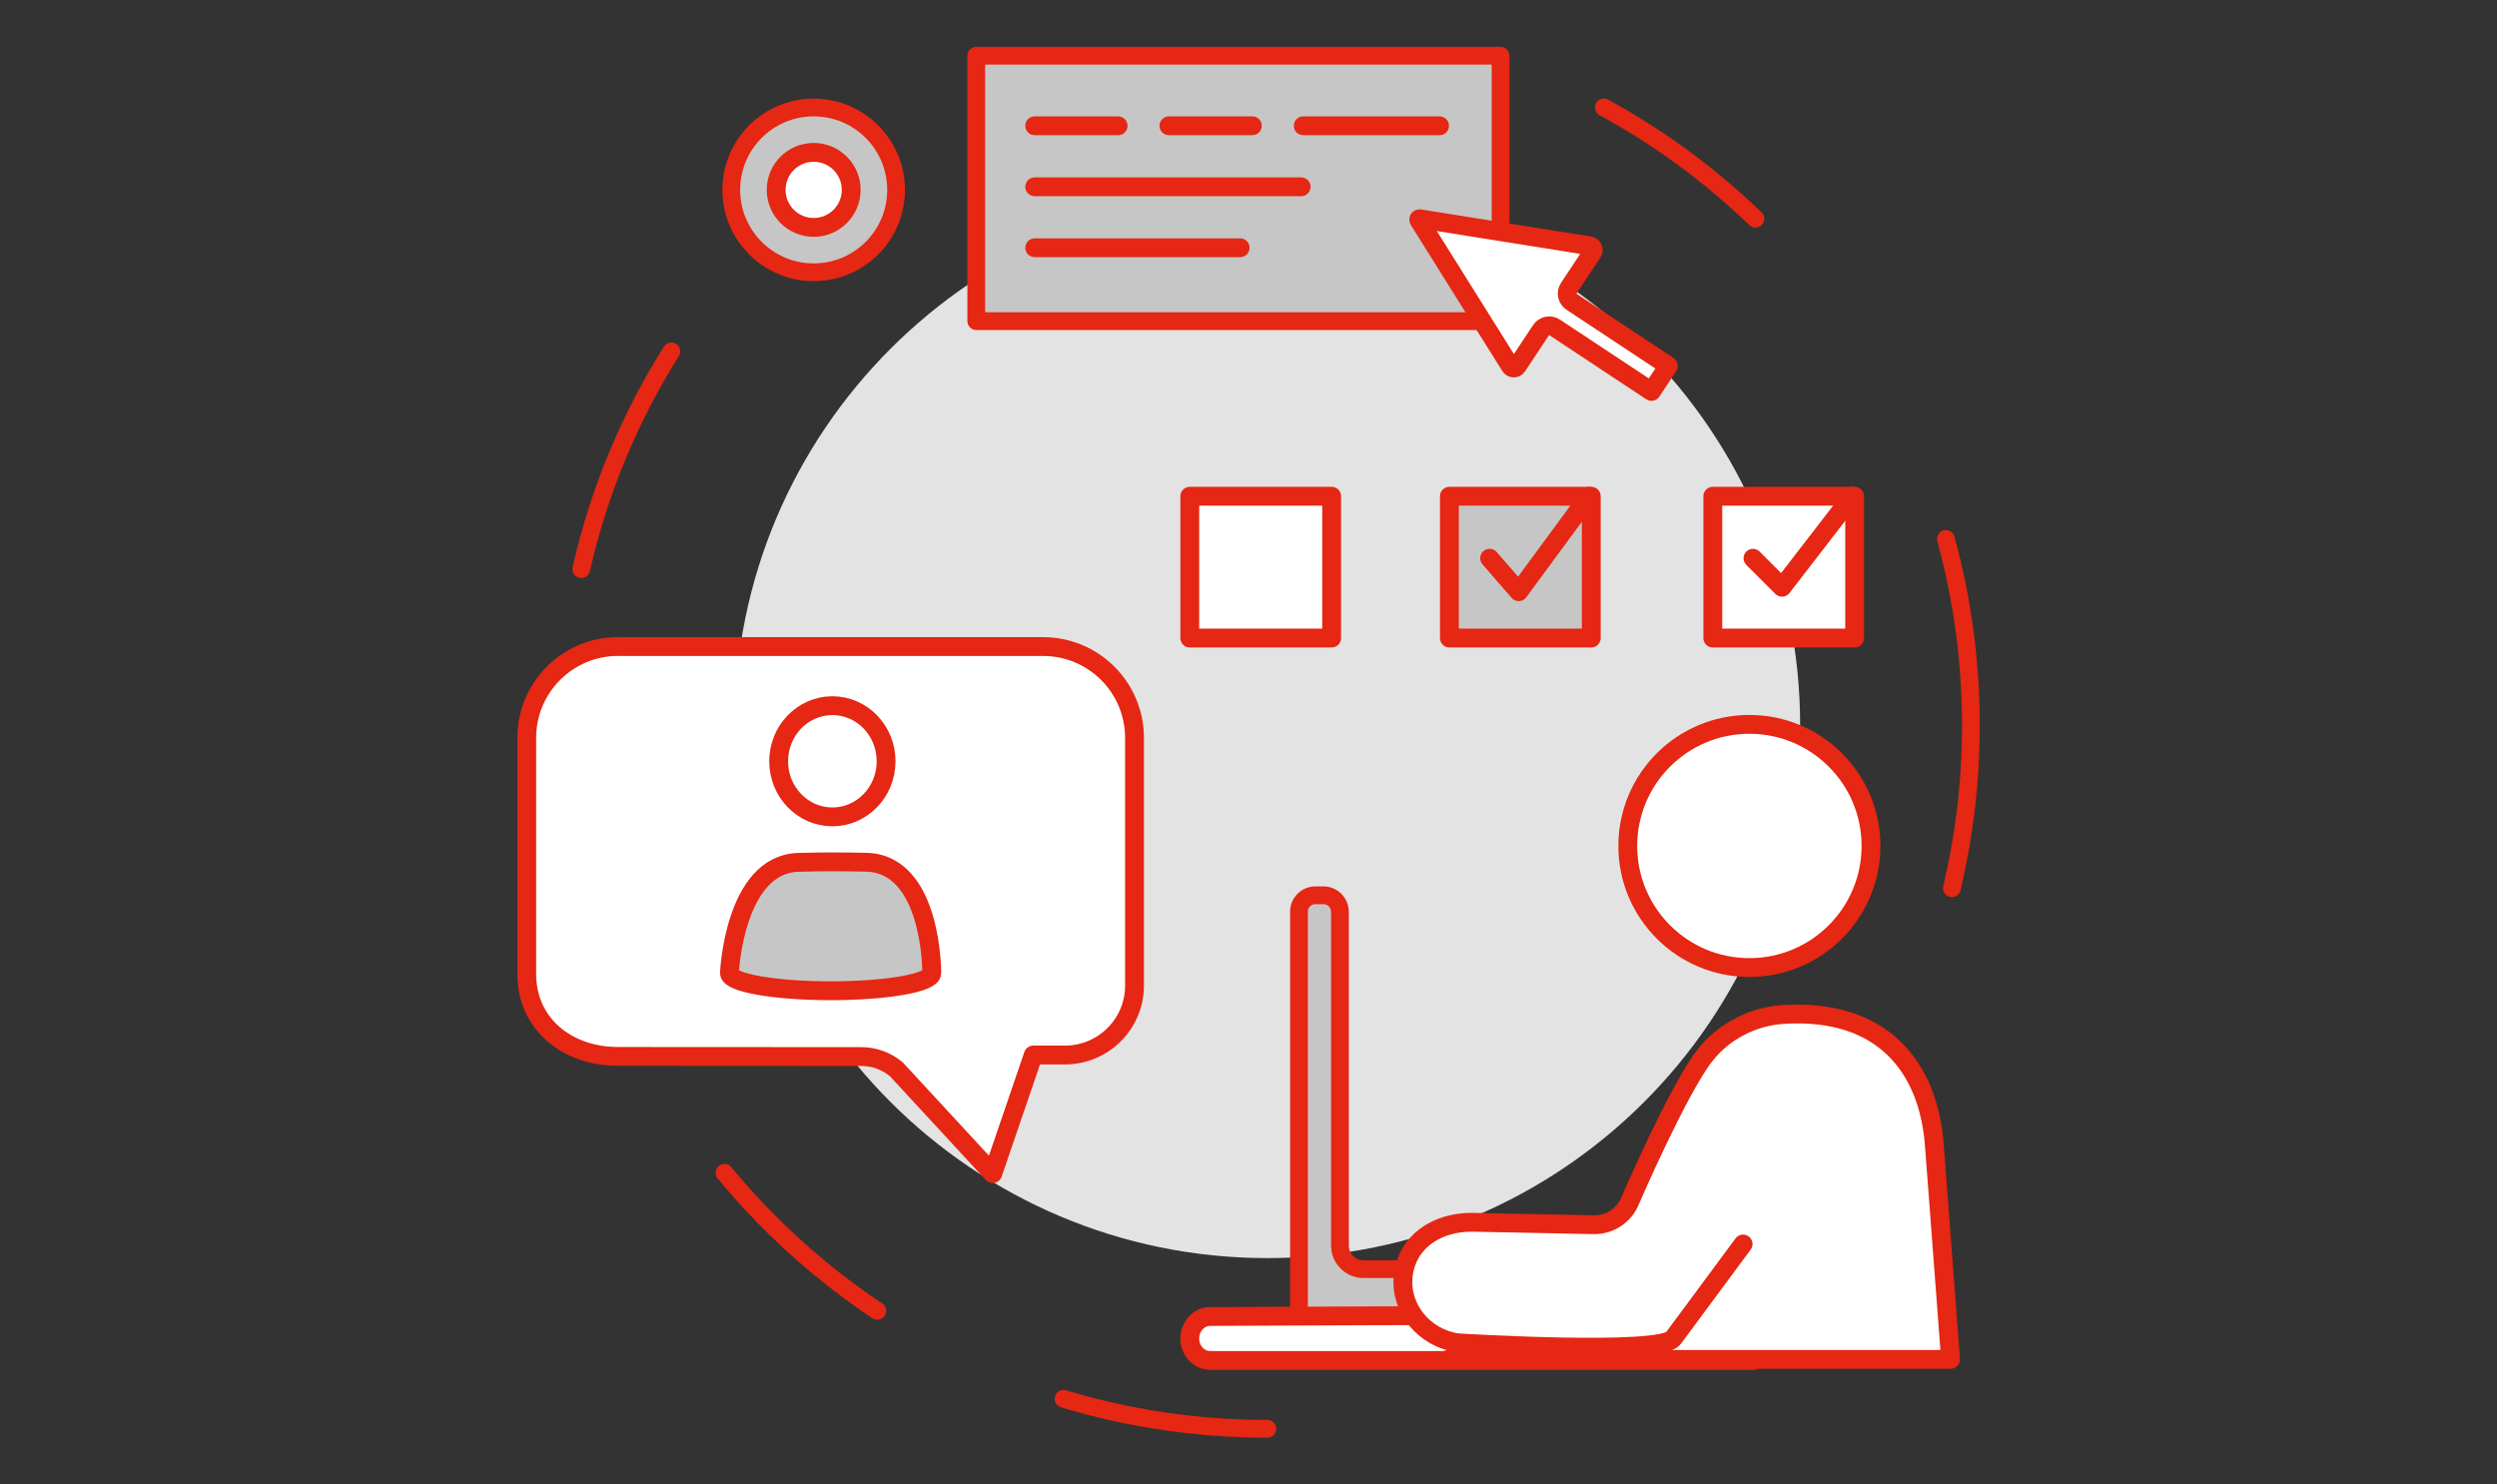 <?xml version="1.0" encoding="UTF-8"?><svg id="Capa_1" xmlns="http://www.w3.org/2000/svg" xmlns:xlink="http://www.w3.org/1999/xlink" viewBox="0 0 370 220"><rect x="0" y="0" width="370" height="220" fill="#333333" stroke="none"/><defs><style>.cls-1,.cls-2,.cls-3,.cls-4{fill:none;}.cls-5{clip-path:url(#clippath);}.cls-6{fill:#e3e3e3;}.cls-7{fill:#fff;}.cls-8{fill:#c6c6c6;}.cls-2{stroke-dasharray:0 0 30.63 30.63;}.cls-2,.cls-3{stroke-width:2.63px;}.cls-2,.cls-3,.cls-4{stroke:#e52713;stroke-linecap:round;stroke-linejoin:round;}.cls-9{clip-path:url(#clippath-1);}.cls-10{clip-path:url(#clippath-2);}.cls-4{stroke-width:2.79px;}</style><clipPath id="clippath"><rect class="cls-1" width="370" height="220"/></clipPath><clipPath id="clippath-1"><rect class="cls-1" width="370" height="220"/></clipPath><clipPath id="clippath-2"><rect class="cls-1" width="370" height="220"/></clipPath></defs><g class="cls-5"><path class="cls-6" d="M108.84,107.5c0-43.6,35.35-78.95,78.95-78.95s78.95,35.35,78.95,78.95-35.35,78.95-78.95,78.95-78.95-35.35-78.95-78.95"/><path class="cls-3" d="M99.48,52.08c-6.15,9.78-10.72,20.65-13.35,32.26"/><path class="cls-3" d="M260.11,32.41c-6.69-6.45-14.24-12.01-22.46-16.49m51.58,115.71c1.84-7.75,2.81-15.83,2.81-24.14,0-9.56-1.29-18.82-3.7-27.62"/><path class="cls-2" d="M107.35,173.81c19.12,23.17,48.06,37.94,80.44,37.94"/><path class="cls-7" d="M91.58,95.82h62.99c7.48,0,13.54,6.06,13.54,13.54v36.69c0,5.69-4.61,10.3-10.3,10.3h-4.7l-6.01,17.58-14.29-15.47c-1.45-1.21-3.28-1.88-5.17-1.88l-36.06-.02c-7.48,0-13.53-4.75-13.53-12.22v-34.99c0-7.48,6.06-13.54,13.54-13.54"/><path class="cls-4" d="M91.58,95.82h62.99c7.48,0,13.54,6.06,13.54,13.54v36.69c0,5.69-4.61,10.3-10.3,10.3h-4.7l-6.01,17.58-14.29-15.47c-1.45-1.21-3.28-1.88-5.17-1.88l-36.06-.02c-7.48,0-13.53-4.75-13.53-12.22v-34.99c0-7.48,6.06-13.54,13.54-13.54Z"/><path class="cls-7" d="M115.38,112.82c0,4.55,3.57,8.24,7.96,8.24s7.96-3.69,7.96-8.24-3.56-8.24-7.96-8.24-7.96,3.69-7.96,8.24"/><ellipse class="cls-4" cx="123.34" cy="112.82" rx="7.96" ry="8.24"/><path class="cls-8" d="M108.09,144.1s.74-16.01,10.2-16.3c3.87-.12,7.22-.07,10.03-.02,9.85,.19,9.75,16.42,9.75,16.42h0c0,1.46-6.71,2.63-14.99,2.63s-14.99-1.18-14.99-2.63c0-.03,0-.07,.01-.1h-.01Z"/><path class="cls-4" d="M108.09,144.1s.74-16.01,10.2-16.3c3.87-.12,7.22-.07,10.03-.02,9.85,.19,9.75,16.42,9.75,16.42h0c0,1.46-6.71,2.63-14.99,2.63s-14.99-1.18-14.99-2.63c0-.03,0-.07,.01-.1h-.01Z"/><path class="cls-8" d="M198.55,135.12v49.47c0,1.93,1.57,3.5,3.5,3.5h32.94c1.93,0,3.5,1.57,3.5,3.5s-1.57,3.5-3.5,3.5h-42.51v-59.98c0-1.34,1.09-2.43,2.43-2.43h1.2c1.34,0,2.43,1.09,2.43,2.43"/><path class="cls-3" d="M198.55,135.12v49.47c0,1.93,1.57,3.5,3.5,3.5h32.94c1.93,0,3.5,1.57,3.5,3.5s-1.57,3.5-3.5,3.5h-42.51v-59.98c0-1.34,1.09-2.43,2.43-2.43h1.2c1.34,0,2.43,1.09,2.43,2.43Z"/><path class="cls-7" d="M176.3,198.37c0-1.8,1.35-3.27,3.02-3.27l79.93-.32,.49,6.84h-80.42c-1.67,0-3.02-1.46-3.02-3.25"/><path class="cls-4" d="M176.3,198.37c0-1.8,1.35-3.27,3.02-3.27l79.93-.32,.49,6.84h-80.42c-1.67,0-3.02-1.46-3.02-3.25Z"/><path class="cls-7" d="M259.22,143.38c-9.95,0-18.01-8.07-18.01-18.01s8.07-18.01,18.01-18.01,18.02,8.07,18.02,18.01-8.07,18.01-18.02,18.01"/><circle class="cls-4" cx="259.22" cy="125.37" r="18.02"/><path class="cls-7" d="M258.29,184.36l-10.32,13.94c-1.67,2.57-32,.7-32,.7-4.88-.69-8.59-5.06-8.04-9.95,.57-5.06,4.99-7.94,10.2-7.91l18.02,.36c2.43,.05,4.63-1.45,5.47-3.73,0,0,7.07-16.33,10.98-21.32l.04-.05c2.8-3.6,7.18-5.77,11.52-6.05,14.8-.98,21.61,7.82,22.47,19.37l2.4,31.74h-74.43"/><path class="cls-4" d="M258.29,184.36l-10.32,13.94c-1.67,2.57-32,.7-32,.7-4.88-.69-8.59-5.06-8.04-9.95,.57-5.06,4.99-7.94,10.2-7.91l18.02,.36c2.43,.05,4.63-1.45,5.47-3.73,0,0,7.07-16.33,10.98-21.32l.04-.05c2.8-3.6,7.18-5.77,11.52-6.05,14.8-.98,21.61,7.82,22.47,19.37l2.4,31.74h-74.43"/></g><rect class="cls-7" x="176.3" y="73.54" width="21.02" height="21.02"/><rect class="cls-4" x="176.3" y="73.54" width="21.02" height="21.02"/><rect class="cls-8" x="214.77" y="73.54" width="21.02" height="21.02"/><rect class="cls-4" x="214.77" y="73.54" width="21.02" height="21.02"/><rect class="cls-7" x="253.8" y="73.54" width="21.02" height="21.02"/><rect class="cls-4" x="253.8" y="73.54" width="21.02" height="21.02"/><polyline class="cls-7" points="259.75 82.73 264.06 87.03 274.47 73.54"/><polyline class="cls-4" points="259.75 82.73 264.06 87.03 274.47 73.54"/><polyline class="cls-4" points="220.73 82.73 225.04 87.69 235.45 73.54"/><g class="cls-9"><path class="cls-8" d="M132.78,28.14c0,6.75-5.47,12.21-12.21,12.21s-12.22-5.47-12.22-12.21,5.47-12.21,12.22-12.21,12.21,5.47,12.21,12.21"/><circle class="cls-3" cx="120.57" cy="28.14" r="12.21"/></g><rect class="cls-8" x="144.66" y="8.26" width="77.69" height="39.33"/><rect class="cls-3" x="144.66" y="8.26" width="77.69" height="39.33"/><g class="cls-10"><path class="cls-7" d="M235.59,36.44l-25.23-4.02c-.1-.02-.18,.1-.12,.19l13.56,21.65c.23,.37,.77,.38,1.01,.01l3.52-5.32c.45-.68,1.37-.87,2.05-.42l14.33,9.48,2.51-3.79-14.33-9.48c-.68-.45-.87-1.37-.42-2.05l3.52-5.32c.24-.36,.02-.85-.41-.92"/><path class="cls-4" d="M235.59,36.44l-25.23-4.02c-.1-.02-.18,.1-.12,.19l13.56,21.65c.23,.37,.77,.38,1.01,.01l3.52-5.32c.45-.68,1.37-.87,2.05-.42l14.33,9.48,2.51-3.79-14.33-9.48c-.68-.45-.87-1.37-.42-2.05l3.52-5.32c.24-.36,.02-.85-.41-.92Z"/><path class="cls-7" d="M126.13,28.14c0,3.07-2.49,5.57-5.57,5.57s-5.56-2.49-5.56-5.57,2.49-5.57,5.56-5.57,5.57,2.49,5.57,5.57"/><circle class="cls-4" cx="120.57" cy="28.14" r="5.56"/></g><line class="cls-4" x1="153.32" y1="18.64" x2="165.68" y2="18.64"/><line class="cls-4" x1="173.21" y1="18.64" x2="185.57" y2="18.64"/><line class="cls-4" x1="193.11" y1="18.64" x2="213.31" y2="18.64"/><line class="cls-4" x1="153.32" y1="27.68" x2="192.8" y2="27.68"/><line class="cls-4" x1="153.32" y1="36.72" x2="183.76" y2="36.72"/></svg>